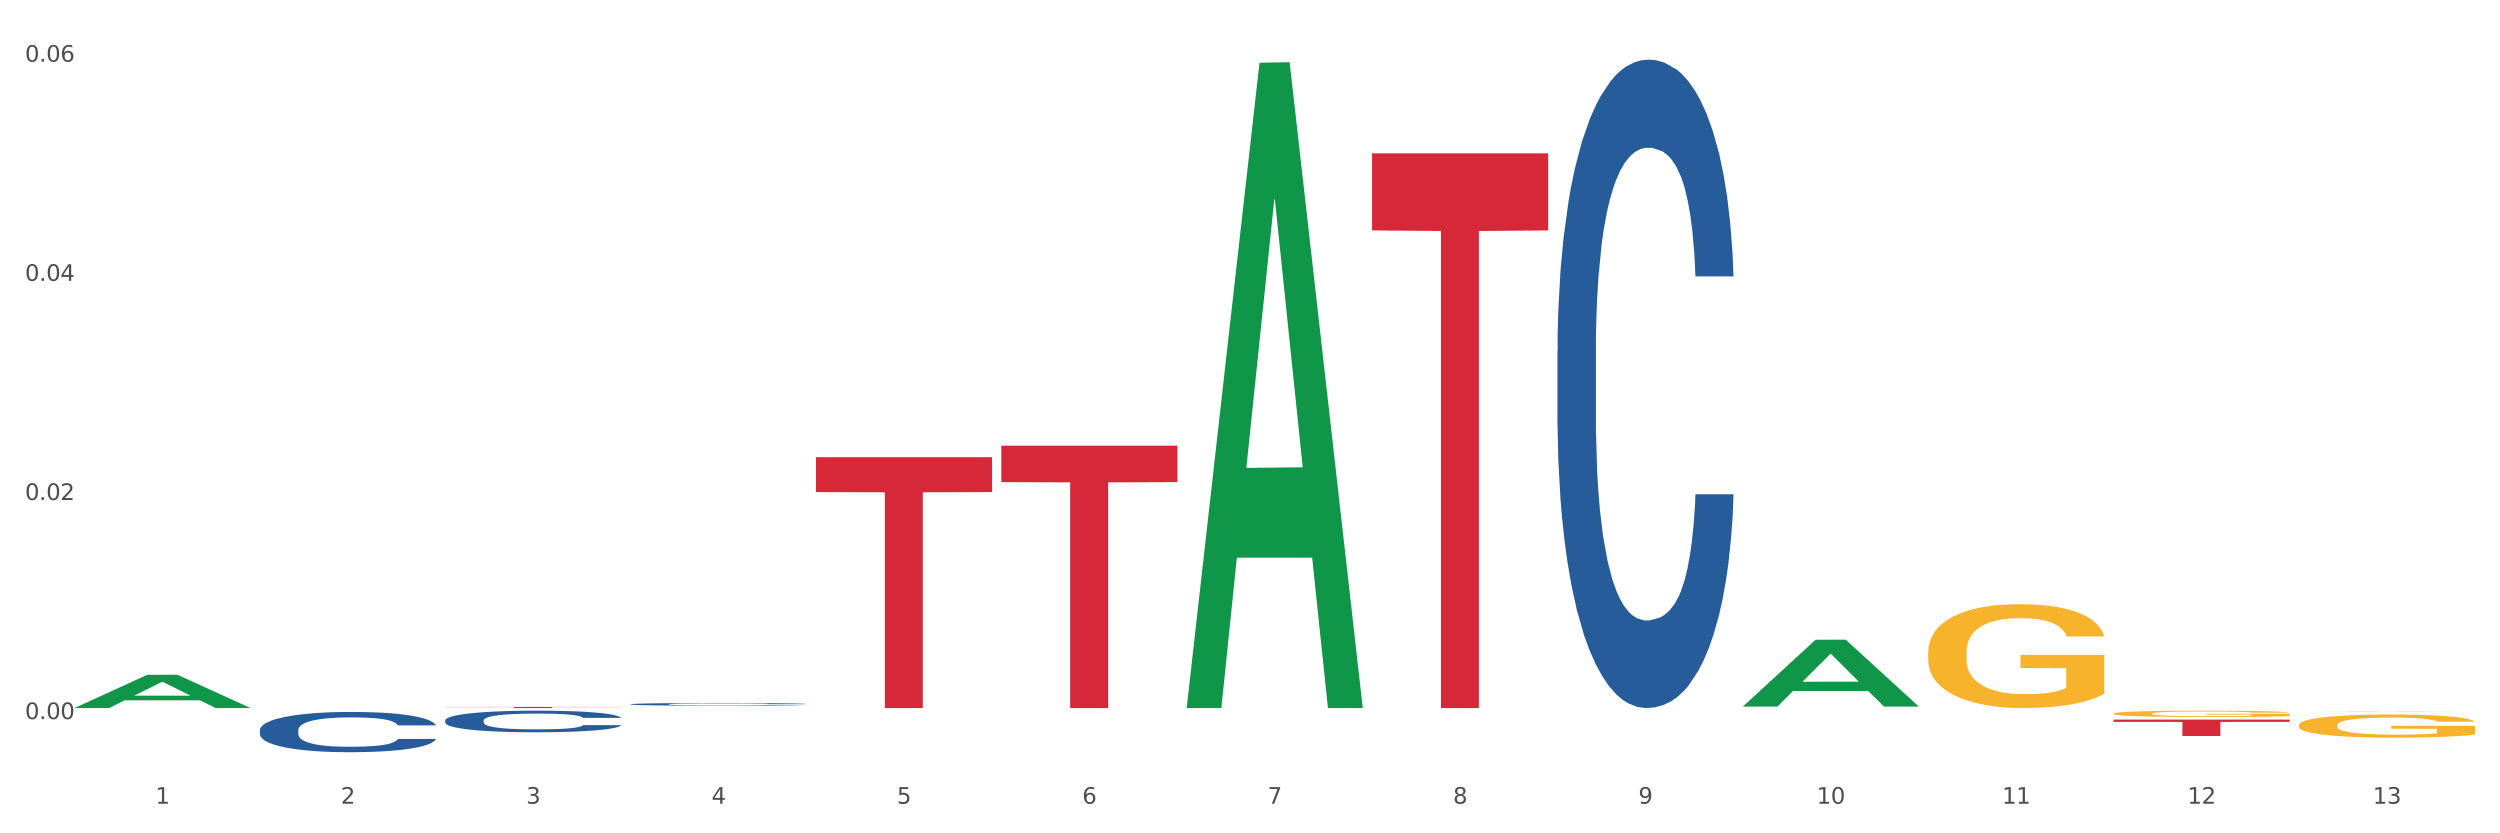 <?xml version="1.0" encoding="utf-8" standalone="no"?>
<!DOCTYPE svg PUBLIC "-//W3C//DTD SVG 1.1//EN"
  "http://www.w3.org/Graphics/SVG/1.1/DTD/svg11.dtd">
<svg xmlns:xlink="http://www.w3.org/1999/xlink" width="1080pt" height="360pt" viewBox="0 0 1080 360" xmlns="http://www.w3.org/2000/svg" version="1.1">
 <rect x="0" y="0" width="1080" height="360" fill="#333333" stroke="none"/>
 <defs>
  <style type="text/css">*{stroke-linejoin: round; stroke-linecap: butt}</style>
 </defs>
 <g id="figure_1">
  <g id="patch_1">
   <path d="M 0 360 
L 1080 360 
L 1080 0 
L 0 0 
z
" style="fill: #ffffff; stroke: #ffffff; stroke-linejoin: miter"/>
  </g>
  <g id="axes_1">
   <g id="matplotlib.axis_1">
    <g id="xtick_1">
     <g id="text_1">
      <!-- 1 -->
      <g style="fill: #4d4d4d" transform="translate(67.159 347.204) scale(0.096 -0.096)">
       <defs>
        <path id="DejaVuSans-31" d="M 794 531 
L 1825 531 
L 1825 4091 
L 703 3866 
L 703 4441 
L 1819 4666 
L 2450 4666 
L 2450 531 
L 3481 531 
L 3481 0 
L 794 0 
L 794 531 
z
" transform="scale(0.016)"/>
       </defs>
       <use xlink:href="#DejaVuSans-31"/>
      </g>
     </g>
    </g>
    <g id="xtick_2">
     <g id="text_2">
      <!-- 2 -->
      <g style="fill: #4d4d4d" transform="translate(147.238 347.204) scale(0.096 -0.096)">
       <defs>
        <path id="DejaVuSans-32" d="M 1228 531 
L 3431 531 
L 3431 0 
L 469 0 
L 469 531 
Q 828 903 1448 1529 
Q 2069 2156 2228 2338 
Q 2531 2678 2651 2914 
Q 2772 3150 2772 3378 
Q 2772 3750 2511 3984 
Q 2250 4219 1831 4219 
Q 1534 4219 1204 4116 
Q 875 4013 500 3803 
L 500 4441 
Q 881 4594 1212 4672 
Q 1544 4750 1819 4750 
Q 2544 4750 2975 4387 
Q 3406 4025 3406 3419 
Q 3406 3131 3298 2873 
Q 3191 2616 2906 2266 
Q 2828 2175 2409 1742 
Q 1991 1309 1228 531 
z
" transform="scale(0.016)"/>
       </defs>
       <use xlink:href="#DejaVuSans-32"/>
      </g>
     </g>
    </g>
    <g id="xtick_3">
     <g id="text_3">
      <!-- 3 -->
      <g style="fill: #4d4d4d" transform="translate(227.317 347.204) scale(0.096 -0.096)">
       <defs>
        <path id="DejaVuSans-33" d="M 2597 2516 
Q 3050 2419 3304 2112 
Q 3559 1806 3559 1356 
Q 3559 666 3084 287 
Q 2609 -91 1734 -91 
Q 1441 -91 1130 -33 
Q 819 25 488 141 
L 488 750 
Q 750 597 1062 519 
Q 1375 441 1716 441 
Q 2309 441 2620 675 
Q 2931 909 2931 1356 
Q 2931 1769 2642 2001 
Q 2353 2234 1838 2234 
L 1294 2234 
L 1294 2753 
L 1863 2753 
Q 2328 2753 2575 2939 
Q 2822 3125 2822 3475 
Q 2822 3834 2567 4026 
Q 2313 4219 1838 4219 
Q 1578 4219 1281 4162 
Q 984 4106 628 3988 
L 628 4550 
Q 988 4650 1302 4700 
Q 1616 4750 1894 4750 
Q 2613 4750 3031 4423 
Q 3450 4097 3450 3541 
Q 3450 3153 3228 2886 
Q 3006 2619 2597 2516 
z
" transform="scale(0.016)"/>
       </defs>
       <use xlink:href="#DejaVuSans-33"/>
      </g>
     </g>
    </g>
    <g id="xtick_4">
     <g id="text_4">
      <!-- 4 -->
      <g style="fill: #4d4d4d" transform="translate(307.396 347.204) scale(0.096 -0.096)">
       <defs>
        <path id="DejaVuSans-34" d="M 2419 4116 
L 825 1625 
L 2419 1625 
L 2419 4116 
z
M 2253 4666 
L 3047 4666 
L 3047 1625 
L 3713 1625 
L 3713 1100 
L 3047 1100 
L 3047 0 
L 2419 0 
L 2419 1100 
L 313 1100 
L 313 1709 
L 2253 4666 
z
" transform="scale(0.016)"/>
       </defs>
       <use xlink:href="#DejaVuSans-34"/>
      </g>
     </g>
    </g>
    <g id="xtick_5">
     <g id="text_5">
      <!-- 5 -->
      <g style="fill: #4d4d4d" transform="translate(387.475 347.204) scale(0.096 -0.096)">
       <defs>
        <path id="DejaVuSans-35" d="M 691 4666 
L 3169 4666 
L 3169 4134 
L 1269 4134 
L 1269 2991 
Q 1406 3038 1543 3061 
Q 1681 3084 1819 3084 
Q 2600 3084 3056 2656 
Q 3513 2228 3513 1497 
Q 3513 744 3044 326 
Q 2575 -91 1722 -91 
Q 1428 -91 1123 -41 
Q 819 9 494 109 
L 494 744 
Q 775 591 1075 516 
Q 1375 441 1709 441 
Q 2250 441 2565 725 
Q 2881 1009 2881 1497 
Q 2881 1984 2565 2268 
Q 2250 2553 1709 2553 
Q 1456 2553 1204 2497 
Q 953 2441 691 2322 
L 691 4666 
z
" transform="scale(0.016)"/>
       </defs>
       <use xlink:href="#DejaVuSans-35"/>
      </g>
     </g>
    </g>
    <g id="xtick_6">
     <g id="text_6">
      <!-- 6 -->
      <g style="fill: #4d4d4d" transform="translate(467.554 347.204) scale(0.096 -0.096)">
       <defs>
        <path id="DejaVuSans-36" d="M 2113 2584 
Q 1688 2584 1439 2293 
Q 1191 2003 1191 1497 
Q 1191 994 1439 701 
Q 1688 409 2113 409 
Q 2538 409 2786 701 
Q 3034 994 3034 1497 
Q 3034 2003 2786 2293 
Q 2538 2584 2113 2584 
z
M 3366 4563 
L 3366 3988 
Q 3128 4100 2886 4159 
Q 2644 4219 2406 4219 
Q 1781 4219 1451 3797 
Q 1122 3375 1075 2522 
Q 1259 2794 1537 2939 
Q 1816 3084 2150 3084 
Q 2853 3084 3261 2657 
Q 3669 2231 3669 1497 
Q 3669 778 3244 343 
Q 2819 -91 2113 -91 
Q 1303 -91 875 529 
Q 447 1150 447 2328 
Q 447 3434 972 4092 
Q 1497 4750 2381 4750 
Q 2619 4750 2861 4703 
Q 3103 4656 3366 4563 
z
" transform="scale(0.016)"/>
       </defs>
       <use xlink:href="#DejaVuSans-36"/>
      </g>
     </g>
    </g>
    <g id="xtick_7">
     <g id="text_7">
      <!-- 7 -->
      <g style="fill: #4d4d4d" transform="translate(547.634 347.204) scale(0.096 -0.096)">
       <defs>
        <path id="DejaVuSans-37" d="M 525 4666 
L 3525 4666 
L 3525 4397 
L 1831 0 
L 1172 0 
L 2766 4134 
L 525 4134 
L 525 4666 
z
" transform="scale(0.016)"/>
       </defs>
       <use xlink:href="#DejaVuSans-37"/>
      </g>
     </g>
    </g>
    <g id="xtick_8">
     <g id="text_8">
      <!-- 8 -->
      <g style="fill: #4d4d4d" transform="translate(627.713 347.204) scale(0.096 -0.096)">
       <defs>
        <path id="DejaVuSans-38" d="M 2034 2216 
Q 1584 2216 1326 1975 
Q 1069 1734 1069 1313 
Q 1069 891 1326 650 
Q 1584 409 2034 409 
Q 2484 409 2743 651 
Q 3003 894 3003 1313 
Q 3003 1734 2745 1975 
Q 2488 2216 2034 2216 
z
M 1403 2484 
Q 997 2584 770 2862 
Q 544 3141 544 3541 
Q 544 4100 942 4425 
Q 1341 4750 2034 4750 
Q 2731 4750 3128 4425 
Q 3525 4100 3525 3541 
Q 3525 3141 3298 2862 
Q 3072 2584 2669 2484 
Q 3125 2378 3379 2068 
Q 3634 1759 3634 1313 
Q 3634 634 3220 271 
Q 2806 -91 2034 -91 
Q 1263 -91 848 271 
Q 434 634 434 1313 
Q 434 1759 690 2068 
Q 947 2378 1403 2484 
z
M 1172 3481 
Q 1172 3119 1398 2916 
Q 1625 2713 2034 2713 
Q 2441 2713 2670 2916 
Q 2900 3119 2900 3481 
Q 2900 3844 2670 4047 
Q 2441 4250 2034 4250 
Q 1625 4250 1398 4047 
Q 1172 3844 1172 3481 
z
" transform="scale(0.016)"/>
       </defs>
       <use xlink:href="#DejaVuSans-38"/>
      </g>
     </g>
    </g>
    <g id="xtick_9">
     <g id="text_9">
      <!-- 9 -->
      <g style="fill: #4d4d4d" transform="translate(707.792 347.204) scale(0.096 -0.096)">
       <defs>
        <path id="DejaVuSans-39" d="M 703 97 
L 703 672 
Q 941 559 1184 500 
Q 1428 441 1663 441 
Q 2288 441 2617 861 
Q 2947 1281 2994 2138 
Q 2813 1869 2534 1725 
Q 2256 1581 1919 1581 
Q 1219 1581 811 2004 
Q 403 2428 403 3163 
Q 403 3881 828 4315 
Q 1253 4750 1959 4750 
Q 2769 4750 3195 4129 
Q 3622 3509 3622 2328 
Q 3622 1225 3098 567 
Q 2575 -91 1691 -91 
Q 1453 -91 1209 -44 
Q 966 3 703 97 
z
M 1959 2075 
Q 2384 2075 2632 2365 
Q 2881 2656 2881 3163 
Q 2881 3666 2632 3958 
Q 2384 4250 1959 4250 
Q 1534 4250 1286 3958 
Q 1038 3666 1038 3163 
Q 1038 2656 1286 2365 
Q 1534 2075 1959 2075 
z
" transform="scale(0.016)"/>
       </defs>
       <use xlink:href="#DejaVuSans-39"/>
      </g>
     </g>
    </g>
    <g id="xtick_10">
     <g id="text_10">
      <!-- 10 -->
      <g style="fill: #4d4d4d" transform="translate(784.817 347.204) scale(0.096 -0.096)">
       <defs>
        <path id="DejaVuSans-30" d="M 2034 4250 
Q 1547 4250 1301 3770 
Q 1056 3291 1056 2328 
Q 1056 1369 1301 889 
Q 1547 409 2034 409 
Q 2525 409 2770 889 
Q 3016 1369 3016 2328 
Q 3016 3291 2770 3770 
Q 2525 4250 2034 4250 
z
M 2034 4750 
Q 2819 4750 3233 4129 
Q 3647 3509 3647 2328 
Q 3647 1150 3233 529 
Q 2819 -91 2034 -91 
Q 1250 -91 836 529 
Q 422 1150 422 2328 
Q 422 3509 836 4129 
Q 1250 4750 2034 4750 
z
" transform="scale(0.016)"/>
       </defs>
       <use xlink:href="#DejaVuSans-31"/>
       <use xlink:href="#DejaVuSans-30" transform="translate(63.623 0)"/>
      </g>
     </g>
    </g>
    <g id="xtick_11">
     <g id="text_11">
      <!-- 11 -->
      <g style="fill: #4d4d4d" transform="translate(864.896 347.204) scale(0.096 -0.096)">
       <use xlink:href="#DejaVuSans-31"/>
       <use xlink:href="#DejaVuSans-31" transform="translate(63.623 0)"/>
      </g>
     </g>
    </g>
    <g id="xtick_12">
     <g id="text_12">
      <!-- 12 -->
      <g style="fill: #4d4d4d" transform="translate(944.975 347.204) scale(0.096 -0.096)">
       <use xlink:href="#DejaVuSans-31"/>
       <use xlink:href="#DejaVuSans-32" transform="translate(63.623 0)"/>
      </g>
     </g>
    </g>
    <g id="xtick_13">
     <g id="text_13">
      <!-- 13 -->
      <g style="fill: #4d4d4d" transform="translate(1025.054 347.204) scale(0.096 -0.096)">
       <use xlink:href="#DejaVuSans-31"/>
       <use xlink:href="#DejaVuSans-33" transform="translate(63.623 0)"/>
      </g>
     </g>
    </g>
    <g id="xtick_14"/>
    <g id="xtick_15"/>
    <g id="xtick_16"/>
    <g id="xtick_17"/>
    <g id="xtick_18"/>
    <g id="xtick_19"/>
    <g id="xtick_20"/>
    <g id="xtick_21"/>
    <g id="xtick_22"/>
    <g id="xtick_23"/>
    <g id="xtick_24"/>
    <g id="xtick_25"/>
   </g>
   <g id="matplotlib.axis_2">
    <g id="ytick_1">
     <g id="text_14">
      <!-- 0.00 -->
      <g style="fill: #4d4d4d" transform="translate(10.8 310.657) scale(0.096 -0.096)">
       <defs>
        <path id="DejaVuSans-2e" d="M 684 794 
L 1344 794 
L 1344 0 
L 684 0 
L 684 794 
z
" transform="scale(0.016)"/>
       </defs>
       <use xlink:href="#DejaVuSans-30"/>
       <use xlink:href="#DejaVuSans-2e" transform="translate(63.623 0)"/>
       <use xlink:href="#DejaVuSans-30" transform="translate(95.41 0)"/>
       <use xlink:href="#DejaVuSans-30" transform="translate(159.033 0)"/>
      </g>
     </g>
    </g>
    <g id="ytick_2">
     <g id="text_15">
      <!-- 0.02 -->
      <g style="fill: #4d4d4d" transform="translate(10.8 215.993) scale(0.096 -0.096)">
       <use xlink:href="#DejaVuSans-30"/>
       <use xlink:href="#DejaVuSans-2e" transform="translate(63.623 0)"/>
       <use xlink:href="#DejaVuSans-30" transform="translate(95.41 0)"/>
       <use xlink:href="#DejaVuSans-32" transform="translate(159.033 0)"/>
      </g>
     </g>
    </g>
    <g id="ytick_3">
     <g id="text_16">
      <!-- 0.04 -->
      <g style="fill: #4d4d4d" transform="translate(10.8 121.328) scale(0.096 -0.096)">
       <use xlink:href="#DejaVuSans-30"/>
       <use xlink:href="#DejaVuSans-2e" transform="translate(63.623 0)"/>
       <use xlink:href="#DejaVuSans-30" transform="translate(95.41 0)"/>
       <use xlink:href="#DejaVuSans-34" transform="translate(159.033 0)"/>
      </g>
     </g>
    </g>
    <g id="ytick_4">
     <g id="text_17">
      <!-- 0.06 -->
      <g style="fill: #4d4d4d" transform="translate(10.8 26.664) scale(0.096 -0.096)">
       <use xlink:href="#DejaVuSans-30"/>
       <use xlink:href="#DejaVuSans-2e" transform="translate(63.623 0)"/>
       <use xlink:href="#DejaVuSans-30" transform="translate(95.41 0)"/>
       <use xlink:href="#DejaVuSans-36" transform="translate(159.033 0)"/>
      </g>
     </g>
    </g>
    <g id="ytick_5"/>
    <g id="ytick_6"/>
    <g id="ytick_7"/>
   </g>
   <g id="PolyCollection_1">
    <path d="M 32.175 305.858 
L 32.253 305.844 
L 63.625 291.506 
L 76.644 291.493 
L 108.25 305.885 
L 93.192 305.885 
L 86.369 302.534 
L 53.978 302.534 
L 53.743 302.588 
L 47.155 305.885 
L 32.175 305.885 
L 32.175 305.858 
L 58.056 300.534 
L 82.291 300.52 
L 70.291 294.56 
L 70.134 294.533 
L 69.977 294.574 
L 57.978 300.52 
L 58.056 300.534 
L 32.175 305.858 
z
" clip-path="url(#paabb60dd22)" style="fill: #109648"/>
    <path d="M 512.65 305.361 
L 512.728 305.099 
L 544.1 27.107 
L 557.119 26.845 
L 588.725 305.885 
L 573.667 305.885 
L 566.844 240.907 
L 534.453 240.907 
L 534.218 241.955 
L 527.63 305.885 
L 512.65 305.885 
L 512.65 305.361 
L 538.531 202.129 
L 562.765 201.867 
L 550.766 86.321 
L 550.609 85.797 
L 550.452 86.583 
L 538.453 201.867 
L 538.531 202.129 
L 512.65 305.361 
z
" clip-path="url(#paabb60dd22)" style="fill: #109648"/>
    <path d="M 752.887 305.206 
L 752.966 305.179 
L 784.337 276.362 
L 797.356 276.335 
L 828.963 305.26 
L 813.904 305.26 
L 807.081 298.525 
L 774.69 298.525 
L 774.455 298.633 
L 767.867 305.26 
L 752.887 305.26 
L 752.887 305.206 
L 778.769 294.505 
L 803.003 294.478 
L 791.003 282.5 
L 790.847 282.446 
L 790.69 282.527 
L 778.69 294.478 
L 778.769 294.505 
L 752.887 305.206 
z
" clip-path="url(#paabb60dd22)" style="fill: #109648"/>
    <path d="M 993.125 307.536 
L 993.203 307.536 
L 1024.574 307.455 
L 1037.594 307.455 
L 1069.2 307.536 
L 1054.142 307.536 
L 1047.319 307.517 
L 1014.928 307.517 
L 1014.693 307.517 
L 1008.105 307.536 
L 993.125 307.536 
L 993.125 307.536 
L 1019.006 307.506 
L 1043.24 307.506 
L 1031.241 307.472 
L 1031.084 307.472 
L 1030.927 307.472 
L 1018.928 307.506 
L 1019.006 307.506 
L 993.125 307.536 
z
" clip-path="url(#paabb60dd22)" style="fill: #109648"/>
    <path d="M 192.333 305.409 
L 268.408 305.409 
L 268.408 305.475 
L 238.483 305.476 
L 238.483 305.885 
L 222.078 305.885 
L 222.078 305.476 
L 192.333 305.475 
L 192.333 305.409 
L 192.333 305.409 
z
" clip-path="url(#paabb60dd22)" style="fill: #d62839"/>
    <path d="M 192.333 311.201 
L 192.423 311.193 
L 192.423 310.954 
L 192.693 310.63 
L 193.682 310.034 
L 194.941 309.583 
L 197.099 309.054 
L 198.268 308.833 
L 199.797 308.586 
L 202.944 308.186 
L 206.541 307.845 
L 209.059 307.657 
L 210.947 307.538 
L 215.174 307.325 
L 217.602 307.232 
L 220.12 307.155 
L 222.278 307.104 
L 225.875 307.044 
L 228.752 307.019 
L 232.079 307.01 
L 234.867 307.019 
L 238.554 307.053 
L 243.949 307.155 
L 246.018 307.214 
L 248.805 307.317 
L 251.683 307.453 
L 254.021 307.589 
L 256.718 307.785 
L 259.506 308.041 
L 262.204 308.364 
L 264.092 308.663 
L 265.621 308.978 
L 266.97 309.361 
L 267.959 309.778 
L 268.408 310.128 
L 251.953 310.128 
L 251.503 309.813 
L 250.604 309.472 
L 249.704 309.242 
L 248.715 309.054 
L 247.187 308.841 
L 245.838 308.705 
L 243.59 308.543 
L 241.521 308.441 
L 239.813 308.381 
L 237.745 308.33 
L 233.338 308.279 
L 230.191 308.279 
L 228.213 308.296 
L 225.785 308.339 
L 223.717 308.399 
L 221.289 308.501 
L 219.4 308.611 
L 217.512 308.756 
L 216.433 308.859 
L 214.814 309.046 
L 213.735 309.199 
L 212.296 309.463 
L 211.487 309.651 
L 210.048 310.136 
L 209.419 310.494 
L 209.149 310.741 
L 208.969 311.014 
L 208.969 312.343 
L 209.509 312.939 
L 209.958 313.194 
L 210.678 313.484 
L 212.027 313.859 
L 214.005 314.225 
L 216.073 314.489 
L 217.782 314.651 
L 219.4 314.77 
L 221.019 314.864 
L 222.997 314.949 
L 224.616 315 
L 227.044 315.051 
L 229.921 315.077 
L 232.169 315.077 
L 236.755 315.034 
L 238.824 314.992 
L 240.802 314.932 
L 242.96 314.838 
L 244.669 314.736 
L 245.658 314.66 
L 247.276 314.498 
L 248.535 314.327 
L 249.615 314.131 
L 250.334 313.961 
L 251.143 313.705 
L 251.773 313.416 
L 251.953 313.262 
L 268.408 313.262 
L 268.049 313.569 
L 267.419 313.867 
L 266.16 314.268 
L 265.171 314.498 
L 263.643 314.779 
L 262.024 315.017 
L 259.776 315.281 
L 257.708 315.477 
L 255.549 315.648 
L 253.211 315.801 
L 248.985 316.014 
L 247.456 316.074 
L 244.219 316.176 
L 241.701 316.235 
L 238.014 316.295 
L 234.238 316.329 
L 230.281 316.338 
L 226.774 316.321 
L 222.907 316.269 
L 220.479 316.218 
L 217.782 316.142 
L 214.634 316.022 
L 211.667 315.878 
L 208.879 315.707 
L 206.271 315.511 
L 203.843 315.29 
L 200.696 314.924 
L 198.358 314.566 
L 196.65 314.234 
L 195.481 313.952 
L 194.312 313.595 
L 193.682 313.348 
L 192.693 312.751 
L 192.333 312.198 
L 192.333 311.201 
z
" clip-path="url(#paabb60dd22)" style="fill: #255c99"/>
    <path d="M 112.254 315.374 
L 112.344 315.358 
L 112.344 314.914 
L 112.614 314.31 
L 113.603 313.199 
L 114.862 312.357 
L 117.02 311.373 
L 118.189 310.96 
L 119.718 310.499 
L 122.865 309.753 
L 126.462 309.118 
L 128.98 308.768 
L 130.868 308.546 
L 135.095 308.149 
L 137.523 307.975 
L 140.04 307.832 
L 142.199 307.736 
L 145.796 307.625 
L 148.673 307.578 
L 152 307.562 
L 154.788 307.578 
L 158.475 307.641 
L 163.87 307.832 
L 165.938 307.943 
L 168.726 308.133 
L 171.604 308.387 
L 173.942 308.641 
L 176.639 309.007 
L 179.427 309.483 
L 182.125 310.086 
L 184.013 310.642 
L 185.542 311.23 
L 186.891 311.944 
L 187.88 312.722 
L 188.329 313.373 
L 171.873 313.373 
L 171.424 312.786 
L 170.525 312.151 
L 169.625 311.722 
L 168.636 311.373 
L 167.107 310.976 
L 165.759 310.722 
L 163.51 310.42 
L 161.442 310.229 
L 159.734 310.118 
L 157.665 310.023 
L 153.259 309.928 
L 150.112 309.928 
L 148.134 309.959 
L 145.706 310.039 
L 143.637 310.15 
L 141.209 310.341 
L 139.321 310.547 
L 137.433 310.817 
L 136.354 311.007 
L 134.735 311.357 
L 133.656 311.643 
L 132.217 312.135 
L 131.408 312.484 
L 129.969 313.389 
L 129.34 314.056 
L 129.07 314.517 
L 128.89 315.025 
L 128.89 317.502 
L 129.43 318.614 
L 129.879 319.09 
L 130.599 319.63 
L 131.947 320.329 
L 133.926 321.011 
L 135.994 321.504 
L 137.702 321.805 
L 139.321 322.028 
L 140.94 322.202 
L 142.918 322.361 
L 144.537 322.456 
L 146.965 322.552 
L 149.842 322.599 
L 152.09 322.599 
L 156.676 322.52 
L 158.745 322.441 
L 160.723 322.329 
L 162.881 322.155 
L 164.59 321.964 
L 165.579 321.821 
L 167.197 321.52 
L 168.456 321.202 
L 169.535 320.837 
L 170.255 320.519 
L 171.064 320.043 
L 171.694 319.503 
L 171.873 319.217 
L 188.329 319.217 
L 187.97 319.789 
L 187.34 320.344 
L 186.081 321.091 
L 185.092 321.52 
L 183.563 322.044 
L 181.945 322.488 
L 179.697 322.98 
L 177.628 323.346 
L 175.47 323.663 
L 173.132 323.949 
L 168.906 324.346 
L 167.377 324.457 
L 164.14 324.648 
L 161.622 324.759 
L 157.935 324.87 
L 154.158 324.934 
L 150.202 324.95 
L 146.695 324.918 
L 142.828 324.822 
L 140.4 324.727 
L 137.702 324.584 
L 134.555 324.362 
L 131.588 324.092 
L 128.8 323.774 
L 126.192 323.409 
L 123.764 322.996 
L 120.617 322.314 
L 118.279 321.647 
L 116.57 321.027 
L 115.401 320.503 
L 114.232 319.836 
L 113.603 319.376 
L 112.614 318.264 
L 112.254 317.232 
L 112.254 315.374 
z
" clip-path="url(#paabb60dd22)" style="fill: #255c99"/>
    <path d="M 352.492 197.517 
L 428.567 197.517 
L 428.567 212.577 
L 398.641 212.678 
L 398.641 305.885 
L 382.237 305.885 
L 382.237 212.678 
L 352.492 212.577 
L 352.492 197.619 
L 352.492 197.517 
z
" clip-path="url(#paabb60dd22)" style="fill: #d62839"/>
    <path d="M 272.412 304.221 
L 272.502 304.22 
L 272.502 304.191 
L 272.772 304.151 
L 273.761 304.077 
L 275.02 304.022 
L 277.178 303.957 
L 278.347 303.929 
L 279.876 303.899 
L 283.023 303.849 
L 286.62 303.807 
L 289.138 303.784 
L 291.027 303.769 
L 295.253 303.743 
L 297.681 303.732 
L 300.199 303.722 
L 302.357 303.716 
L 305.954 303.708 
L 308.831 303.705 
L 312.159 303.704 
L 314.946 303.705 
L 318.633 303.709 
L 324.028 303.722 
L 326.097 303.729 
L 328.884 303.742 
L 331.762 303.759 
L 334.1 303.776 
L 336.798 303.8 
L 339.585 303.831 
L 342.283 303.871 
L 344.171 303.908 
L 345.7 303.947 
L 347.049 303.994 
L 348.038 304.046 
L 348.488 304.089 
L 332.032 304.089 
L 331.582 304.05 
L 330.683 304.008 
L 329.784 303.98 
L 328.794 303.957 
L 327.266 303.93 
L 325.917 303.913 
L 323.669 303.893 
L 321.601 303.881 
L 319.892 303.873 
L 317.824 303.867 
L 313.418 303.861 
L 310.27 303.861 
L 308.292 303.863 
L 305.864 303.868 
L 303.796 303.876 
L 301.368 303.888 
L 299.479 303.902 
L 297.591 303.92 
L 296.512 303.932 
L 294.893 303.955 
L 293.814 303.974 
L 292.375 304.007 
L 291.566 304.03 
L 290.127 304.09 
L 289.498 304.134 
L 289.228 304.165 
L 289.048 304.198 
L 289.048 304.362 
L 289.588 304.436 
L 290.037 304.467 
L 290.757 304.503 
L 292.106 304.549 
L 294.084 304.595 
L 296.152 304.627 
L 297.861 304.647 
L 299.479 304.662 
L 301.098 304.674 
L 303.076 304.684 
L 304.695 304.69 
L 307.123 304.697 
L 310 304.7 
L 312.249 304.7 
L 316.835 304.695 
L 318.903 304.689 
L 320.881 304.682 
L 323.039 304.67 
L 324.748 304.658 
L 325.737 304.648 
L 327.356 304.628 
L 328.615 304.607 
L 329.694 304.583 
L 330.413 304.562 
L 331.222 304.531 
L 331.852 304.495 
L 332.032 304.476 
L 348.488 304.476 
L 348.128 304.514 
L 347.498 304.551 
L 346.24 304.6 
L 345.25 304.628 
L 343.722 304.663 
L 342.103 304.692 
L 339.855 304.725 
L 337.787 304.749 
L 335.629 304.77 
L 333.291 304.789 
L 329.064 304.815 
L 327.535 304.823 
L 324.298 304.835 
L 321.78 304.843 
L 318.094 304.85 
L 314.317 304.854 
L 310.36 304.855 
L 306.853 304.853 
L 302.986 304.847 
L 300.558 304.841 
L 297.861 304.831 
L 294.713 304.816 
L 291.746 304.799 
L 288.958 304.778 
L 286.351 304.753 
L 283.923 304.726 
L 280.775 304.681 
L 278.437 304.637 
L 276.729 304.596 
L 275.56 304.561 
L 274.391 304.517 
L 273.761 304.486 
L 272.772 304.413 
L 272.412 304.344 
L 272.412 304.221 
z
" clip-path="url(#paabb60dd22)" style="fill: #255c99"/>
    <path d="M 672.808 151.624 
L 672.898 151.368 
L 672.898 144.205 
L 673.168 134.484 
L 674.157 116.576 
L 675.416 103.018 
L 677.574 87.157 
L 678.743 80.505 
L 680.272 73.087 
L 683.419 61.063 
L 687.016 50.83 
L 689.534 45.202 
L 691.422 41.62 
L 695.649 35.225 
L 698.077 32.411 
L 700.595 30.108 
L 702.753 28.574 
L 706.35 26.783 
L 709.227 26.015 
L 712.554 25.759 
L 715.342 26.015 
L 719.029 27.039 
L 724.424 30.108 
L 726.492 31.899 
L 729.28 34.969 
L 732.158 39.062 
L 734.496 43.155 
L 737.193 49.039 
L 739.981 56.714 
L 742.679 66.435 
L 744.567 75.389 
L 746.096 84.854 
L 747.445 96.366 
L 748.434 108.902 
L 748.883 119.39 
L 732.427 119.39 
L 731.978 109.925 
L 731.079 99.692 
L 730.179 92.785 
L 729.19 87.157 
L 727.661 80.761 
L 726.313 76.668 
L 724.065 71.808 
L 721.996 68.738 
L 720.288 66.947 
L 718.22 65.412 
L 713.813 63.877 
L 710.666 63.877 
L 708.688 64.389 
L 706.26 65.668 
L 704.191 67.459 
L 701.764 70.528 
L 699.875 73.854 
L 697.987 78.203 
L 696.908 81.273 
L 695.289 86.901 
L 694.21 91.506 
L 692.771 99.436 
L 691.962 105.064 
L 690.523 119.646 
L 689.894 130.391 
L 689.624 137.81 
L 689.444 145.996 
L 689.444 185.904 
L 689.984 203.812 
L 690.433 211.487 
L 691.153 220.185 
L 692.501 231.441 
L 694.48 242.441 
L 696.548 250.372 
L 698.257 255.232 
L 699.875 258.814 
L 701.494 261.628 
L 703.472 264.186 
L 705.091 265.721 
L 707.519 267.256 
L 710.396 268.023 
L 712.644 268.023 
L 717.23 266.744 
L 719.299 265.465 
L 721.277 263.674 
L 723.435 260.86 
L 725.144 257.79 
L 726.133 255.488 
L 727.751 250.627 
L 729.01 245.511 
L 730.089 239.627 
L 730.809 234.511 
L 731.618 226.836 
L 732.248 218.138 
L 732.427 213.533 
L 748.883 213.533 
L 748.524 222.743 
L 747.894 231.697 
L 746.635 243.72 
L 745.646 250.627 
L 744.117 259.07 
L 742.499 266.233 
L 740.251 274.163 
L 738.183 280.047 
L 736.024 285.163 
L 733.686 289.768 
L 729.46 296.164 
L 727.931 297.955 
L 724.694 301.024 
L 722.176 302.815 
L 718.489 304.606 
L 714.713 305.629 
L 710.756 305.885 
L 707.249 305.373 
L 703.382 303.838 
L 700.954 302.304 
L 698.257 300.001 
L 695.109 296.42 
L 692.142 292.071 
L 689.354 286.954 
L 686.746 281.07 
L 684.318 274.419 
L 681.171 263.419 
L 678.833 252.674 
L 677.125 242.697 
L 675.956 234.255 
L 674.787 223.51 
L 674.157 216.091 
L 673.168 198.184 
L 672.808 181.555 
L 672.808 151.624 
z
" clip-path="url(#paabb60dd22)" style="fill: #255c99"/>
    <path d="M 913.046 310.873 
L 989.121 310.873 
L 989.121 311.855 
L 959.196 311.862 
L 959.196 317.94 
L 942.791 317.94 
L 942.791 311.862 
L 913.046 311.855 
L 913.046 310.88 
L 913.046 310.873 
z
" clip-path="url(#paabb60dd22)" style="fill: #d62839"/>
    <path d="M 592.729 66.249 
L 668.804 66.249 
L 668.804 99.551 
L 638.879 99.776 
L 638.879 305.885 
L 622.474 305.885 
L 622.474 99.776 
L 592.729 99.551 
L 592.729 66.474 
L 592.729 66.249 
z
" clip-path="url(#paabb60dd22)" style="fill: #d62839"/>
    <path d="M 432.571 192.523 
L 508.646 192.523 
L 508.646 208.276 
L 478.721 208.383 
L 478.721 305.885 
L 462.316 305.885 
L 462.316 208.383 
L 432.571 208.276 
L 432.571 192.629 
L 432.571 192.523 
z
" clip-path="url(#paabb60dd22)" style="fill: #d62839"/>
    <path d="M 993.125 313.293 
L 993.215 313.284 
L 993.215 312.954 
L 993.394 312.671 
L 994.292 311.984 
L 995.64 311.416 
L 996.628 311.114 
L 997.616 310.867 
L 998.783 310.62 
L 1000.22 310.364 
L 1002.825 309.988 
L 1004.442 309.796 
L 1006.418 309.595 
L 1010.01 309.302 
L 1012.615 309.137 
L 1015.31 309 
L 1019.711 308.835 
L 1022.585 308.762 
L 1025.639 308.707 
L 1029.321 308.67 
L 1032.105 308.661 
L 1038.213 308.688 
L 1043.422 308.771 
L 1045.937 308.835 
L 1049.171 308.945 
L 1050.877 309.018 
L 1053.662 309.164 
L 1056.536 309.357 
L 1058.512 309.521 
L 1061.476 309.833 
L 1063.721 310.144 
L 1065.787 310.528 
L 1066.865 310.794 
L 1067.673 311.041 
L 1068.392 311.325 
L 1069.11 311.773 
L 1052.943 311.773 
L 1052.314 311.453 
L 1051.326 311.151 
L 1049.889 310.858 
L 1048.632 310.675 
L 1046.476 310.446 
L 1044.5 310.3 
L 1042.434 310.19 
L 1039.92 310.098 
L 1037.944 310.052 
L 1035.159 310.016 
L 1029.68 310.025 
L 1025.998 310.098 
L 1023.483 310.19 
L 1021.866 310.272 
L 1020.429 310.364 
L 1018.813 310.492 
L 1016.926 310.684 
L 1015.579 310.858 
L 1014.232 311.078 
L 1013.154 311.297 
L 1012.166 311.554 
L 1011.358 311.828 
L 1010.729 312.112 
L 1010.19 312.46 
L 1009.741 313.037 
L 1009.741 314.291 
L 1009.921 314.575 
L 1010.37 314.95 
L 1010.909 315.234 
L 1011.807 315.573 
L 1012.615 315.802 
L 1014.142 316.131 
L 1015.849 316.406 
L 1017.196 316.58 
L 1018.543 316.726 
L 1020.878 316.928 
L 1023.483 317.092 
L 1025.728 317.193 
L 1028.782 317.285 
L 1030.848 317.321 
L 1032.644 317.34 
L 1037.045 317.34 
L 1040.189 317.312 
L 1043.692 317.248 
L 1046.386 317.166 
L 1048.632 317.065 
L 1051.147 316.9 
L 1052.763 316.745 
L 1052.763 314.831 
L 1033.004 314.822 
L 1033.004 313.55 
L 1069.2 313.55 
L 1069.2 317.285 
L 1067.673 317.477 
L 1065.967 317.651 
L 1064.17 317.806 
L 1061.476 317.999 
L 1058.242 318.182 
L 1055.368 318.31 
L 1052.314 318.42 
L 1048.722 318.521 
L 1044.051 318.612 
L 1041.177 318.649 
L 1037.584 318.676 
L 1033.363 318.685 
L 1029.68 318.667 
L 1026.088 318.621 
L 1022.315 318.539 
L 1018.633 318.42 
L 1015.849 318.301 
L 1013.064 318.154 
L 1010.1 317.962 
L 1007.765 317.779 
L 1005.969 317.614 
L 1003.993 317.404 
L 1001.837 317.129 
L 1000.22 316.882 
L 998.783 316.626 
L 997.256 316.296 
L 996.179 316.012 
L 995.101 315.655 
L 994.472 315.39 
L 993.754 314.978 
L 993.215 314.401 
L 993.125 313.293 
z
" clip-path="url(#paabb60dd22)" style="fill: #f7b32b"/>
    <path d="M 913.046 308.275 
L 913.135 308.273 
L 913.135 308.183 
L 913.315 308.105 
L 914.213 307.918 
L 915.561 307.763 
L 916.549 307.68 
L 917.537 307.613 
L 918.704 307.545 
L 920.141 307.475 
L 922.746 307.373 
L 924.363 307.32 
L 926.339 307.265 
L 929.931 307.185 
L 932.536 307.14 
L 935.231 307.103 
L 939.632 307.058 
L 942.506 307.038 
L 945.559 307.023 
L 949.242 307.013 
L 952.026 307.01 
L 958.134 307.018 
L 963.343 307.04 
L 965.858 307.058 
L 969.092 307.088 
L 970.798 307.108 
L 973.582 307.148 
L 976.457 307.2 
L 978.433 307.245 
L 981.397 307.33 
L 983.642 307.415 
L 985.708 307.52 
L 986.786 307.593 
L 987.594 307.66 
L 988.312 307.738 
L 989.031 307.86 
L 972.864 307.86 
L 972.235 307.773 
L 971.247 307.69 
L 969.81 307.61 
L 968.553 307.56 
L 966.397 307.498 
L 964.421 307.458 
L 962.355 307.428 
L 959.84 307.403 
L 957.864 307.39 
L 955.08 307.38 
L 949.601 307.383 
L 945.919 307.403 
L 943.404 307.428 
L 941.787 307.45 
L 940.35 307.475 
L 938.733 307.51 
L 936.847 307.563 
L 935.5 307.61 
L 934.153 307.67 
L 933.075 307.73 
L 932.087 307.8 
L 931.279 307.875 
L 930.65 307.953 
L 930.111 308.048 
L 929.662 308.205 
L 929.662 308.548 
L 929.841 308.626 
L 930.291 308.728 
L 930.829 308.806 
L 931.728 308.898 
L 932.536 308.961 
L 934.063 309.051 
L 935.769 309.126 
L 937.117 309.173 
L 938.464 309.213 
L 940.799 309.268 
L 943.404 309.313 
L 945.649 309.341 
L 948.703 309.366 
L 950.769 309.376 
L 952.565 309.381 
L 956.966 309.381 
L 960.11 309.373 
L 963.613 309.356 
L 966.307 309.333 
L 968.553 309.306 
L 971.068 309.261 
L 972.684 309.218 
L 972.684 308.696 
L 952.925 308.693 
L 952.925 308.345 
L 989.121 308.345 
L 989.121 309.366 
L 987.594 309.418 
L 985.887 309.466 
L 984.091 309.508 
L 981.397 309.561 
L 978.163 309.611 
L 975.289 309.646 
L 972.235 309.676 
L 968.643 309.703 
L 963.972 309.728 
L 961.098 309.738 
L 957.505 309.746 
L 953.284 309.748 
L 949.601 309.743 
L 946.009 309.731 
L 942.236 309.708 
L 938.554 309.676 
L 935.769 309.643 
L 932.985 309.603 
L 930.021 309.551 
L 927.686 309.501 
L 925.89 309.456 
L 923.914 309.398 
L 921.758 309.323 
L 920.141 309.256 
L 918.704 309.186 
L 917.177 309.096 
L 916.099 309.018 
L 915.022 308.921 
L 914.393 308.848 
L 913.674 308.736 
L 913.135 308.578 
L 913.046 308.275 
z
" clip-path="url(#paabb60dd22)" style="fill: #f7b32b"/>
    <path d="M 832.967 281.749 
L 833.056 281.708 
L 833.056 280.233 
L 833.236 278.962 
L 834.134 275.889 
L 835.481 273.348 
L 836.469 271.996 
L 837.457 270.89 
L 838.625 269.783 
L 840.062 268.636 
L 842.667 266.956 
L 844.283 266.095 
L 846.259 265.194 
L 849.852 263.882 
L 852.457 263.145 
L 855.151 262.53 
L 859.552 261.792 
L 862.427 261.465 
L 865.48 261.219 
L 869.163 261.055 
L 871.947 261.014 
L 878.055 261.137 
L 883.264 261.506 
L 885.779 261.792 
L 889.012 262.284 
L 890.719 262.612 
L 893.503 263.268 
L 896.377 264.128 
L 898.353 264.866 
L 901.317 266.259 
L 903.563 267.652 
L 905.629 269.373 
L 906.706 270.562 
L 907.515 271.668 
L 908.233 272.939 
L 908.952 274.946 
L 892.785 274.946 
L 892.156 273.512 
L 891.168 272.16 
L 889.731 270.849 
L 888.474 270.029 
L 886.318 269.005 
L 884.342 268.349 
L 882.276 267.857 
L 879.761 267.447 
L 877.785 267.243 
L 875.001 267.079 
L 869.522 267.12 
L 865.84 267.447 
L 863.325 267.857 
L 861.708 268.226 
L 860.271 268.636 
L 858.654 269.21 
L 856.768 270.07 
L 855.421 270.849 
L 854.074 271.832 
L 852.996 272.816 
L 852.008 273.963 
L 851.199 275.192 
L 850.571 276.463 
L 850.032 278.02 
L 849.583 280.601 
L 849.583 286.215 
L 849.762 287.486 
L 850.211 289.166 
L 850.75 290.436 
L 851.648 291.952 
L 852.457 292.977 
L 853.984 294.452 
L 855.69 295.681 
L 857.038 296.46 
L 858.385 297.116 
L 860.72 298.017 
L 863.325 298.755 
L 865.57 299.206 
L 868.624 299.615 
L 870.69 299.779 
L 872.486 299.861 
L 876.887 299.861 
L 880.031 299.738 
L 883.534 299.451 
L 886.228 299.083 
L 888.474 298.632 
L 890.988 297.894 
L 892.605 297.198 
L 892.605 288.633 
L 872.845 288.592 
L 872.845 282.896 
L 909.042 282.896 
L 909.042 299.615 
L 907.515 300.476 
L 905.808 301.254 
L 904.012 301.951 
L 901.317 302.812 
L 898.084 303.631 
L 895.21 304.205 
L 892.156 304.697 
L 888.563 305.147 
L 883.893 305.557 
L 881.019 305.721 
L 877.426 305.844 
L 873.205 305.885 
L 869.522 305.803 
L 865.929 305.598 
L 862.157 305.229 
L 858.475 304.697 
L 855.69 304.164 
L 852.906 303.508 
L 849.942 302.648 
L 847.607 301.828 
L 845.81 301.091 
L 843.834 300.148 
L 841.679 298.919 
L 840.062 297.812 
L 838.625 296.665 
L 837.098 295.19 
L 836.02 293.919 
L 834.942 292.321 
L 834.314 291.133 
L 833.595 289.289 
L 833.056 286.707 
L 832.967 281.749 
z
" clip-path="url(#paabb60dd22)" style="fill: #f7b32b"/>
   </g>
  </g>
 </g>
 <defs>
  <clipPath id="paabb60dd22">
   <rect x="32.175" y="10.8" width="1037.025" height="329.109"/>
  </clipPath>
 </defs>
</svg>
